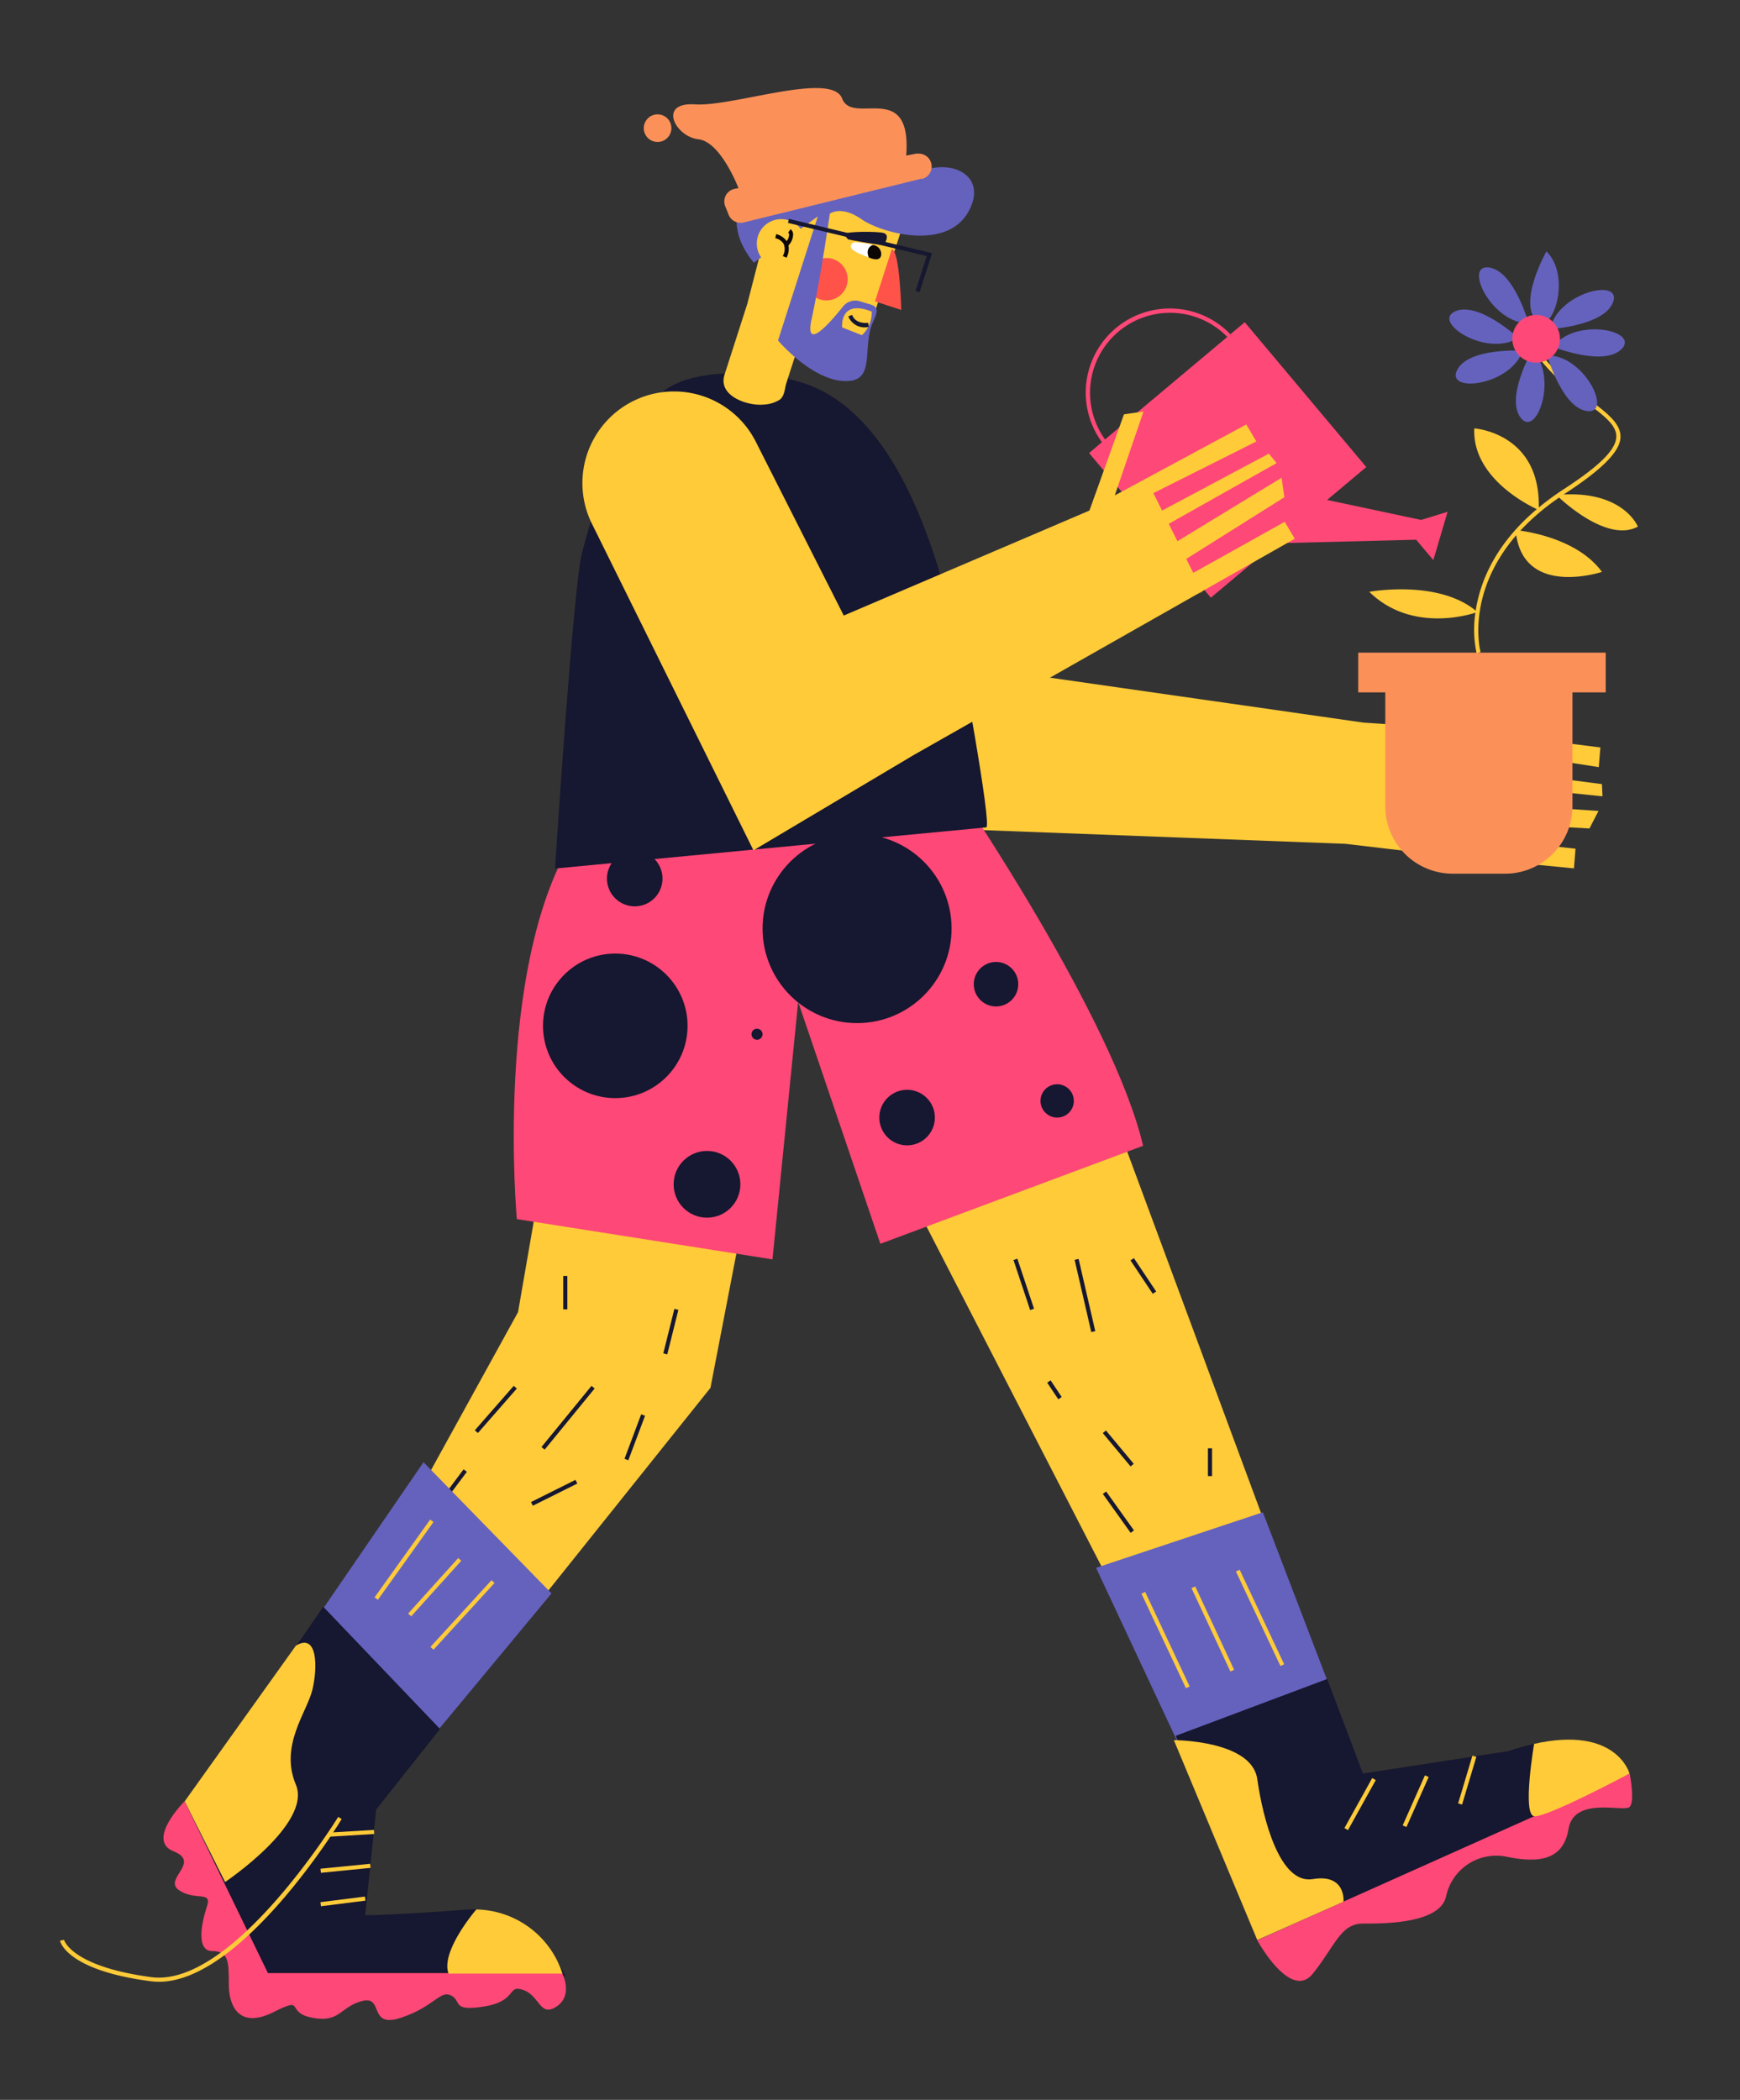 <svg id="Capa_1" data-name="Capa 1" xmlns="http://www.w3.org/2000/svg" viewBox="0 0 317.58 383.23"><rect x="0" y="0" width="317.58" height="383.23" fill="#333333" stroke="none"/><title>Mesa de trabajo 17</title><path d="M259.38,94.89l-17.16-3.65,7.15-6L227.19,58.81,224.57,61a15.35,15.35,0,0,0-23.46,19.69l-2.33,2L221,109.08l11.83-9.93,25.64-.65,3.14,3.73,2.6-8.83ZM201.69,80.2A14.6,14.6,0,0,1,224,61.49Z" fill="#fe4877"/><path d="M269.56,146.48,291.75,148l-1.65,3.2L269,150l-.44,2.82,19,2.07-.29,3.59L268,156.6l-2.55-.25-1-.12L245.57,154h0L139.77,150a16.73,16.73,0,0,1,1.61-33.37c.55,0,1.1,0,1.65.08L248.9,131.88h0l10.76.71L275,121.93l3.2,1.65L265.1,133l27,3.41-.3,3.59-20.77-3.25-.55,3.51,21.9,2.84.1,2.23L270.1,143Z" fill="#ffcb39"/><polygon points="162.52 211.06 213.3 309.68 240.63 304.39 200.05 194.83 162.52 211.06" fill="#ffcb39"/><polygon points="94.55 239.47 67.16 289.18 84.56 309.68 129.67 253.29 140.01 199.73 102.42 194.09 94.55 239.47" fill="#ffcb39"/><path d="M94.33,222.49s-4.13-45.31,10-68.8l70.39-9.58s28.41,41.59,33.92,65L160.68,227l-15-44.16-4.69,47Z" fill="#fe4877"/><path d="M125.51,69.23c-.52.15-1,.33-1.5.52-9.79,4-14.91,20.2-17.78,31.13-1.62,6.18-4.93,57.63-4.93,57.63L180,151c1.13-.11-4.83-32.31-5.34-34.55-4.09-17.78-11.53-40.71-27.5-46.36C141.3,68,131.83,67.33,125.51,69.23Z" fill="#161730"/><polygon points="200.05 286.13 230.49 275.99 248.81 323.83 222.37 333.81 200.05 286.13" fill="#6562be"/><path d="M229.47,354.1l68-30.43h0c-3.44-8-14-6.82-22.32-4.06l-26.37,4.06-6.55-17.25-27.64,10.37Z" fill="#161730"/><path d="M229.47,354.1s6.09,11.16,10.15,6.09,5.07-9.13,9.13-9.13,14.2,0,15.21-5.07a9.35,9.35,0,0,1,11.16-7.1c5.08,1,10.15,1,11.16-5.08s10.15-3,11.16-4.05,0-6.09,0-6.09Z" fill="#fe4877"/><path d="M280,318.26s-2.2,12.89,0,13.21,17.42-7.8,17.42-7.8S295.06,314.88,280,318.26Z" fill="#ffcb39"/><path d="M214.25,317.58s14.21,0,15.22,7.1,4.06,19.28,10.15,18.26,5.59,4.12,5.59,4.12l-15.74,7Z" fill="#ffcb39"/><polygon points="246.03 334 245.38 333.63 250.45 324.5 251.1 324.87 246.03 334" fill="#ffcb39"/><rect x="253.39" y="328.37" width="9.99" height="0.75" transform="translate(-146.96 431.34) rotate(-66.04)" fill="#ffcb39"/><rect x="263.26" y="324.52" width="9.09" height="0.75" transform="translate(-120.18 488.43) rotate(-73.36)" fill="#ffcb39"/><rect x="186.49" y="229.58" width="0.75" height="9.62" transform="translate(-64.53 71.11) rotate(-18.43)" fill="#161730"/><rect x="197.65" y="229.66" width="0.75" height="13.53" transform="translate(-48.08 50.57) rotate(-12.99)" fill="#161730"/><rect x="203.74" y="260.36" width="0.75" height="7.92" transform="translate(-121.91 191.93) rotate(-39.8)" fill="#161730"/><rect x="220.47" y="264.32" width="0.75" height="5.07" fill="#161730"/><rect x="208.3" y="229.22" width="0.75" height="7.32" transform="translate(-94.13 154.85) rotate(-33.69)" fill="#161730"/><rect x="192.07" y="251.84" width="0.75" height="3.66" transform="translate(-108.38 149.33) rotate(-33.69)" fill="#161730"/><rect x="203.74" y="271.63" width="0.75" height="8.73" transform="translate(-122.39 170.04) rotate(-35.54)" fill="#161730"/><rect x="85.1" y="256.85" width="10.78" height="0.75" transform="translate(-162.65 155.88) rotate(-48.8)" fill="#161730"/><rect x="102.8" y="232.87" width="0.75" height="6.09" fill="#161730"/><rect x="118.26" y="242.64" width="8.37" height="0.75" transform="translate(-142.98 303.04) rotate(-76)" fill="#161730"/><rect x="111.52" y="261.92" width="8.67" height="0.75" transform="translate(-170.42 278.67) rotate(-69.44)" fill="#161730"/><rect x="96.47" y="258.37" width="14.42" height="0.75" transform="translate(-162.23 175.14) rotate(-50.71)" fill="#161730"/><rect x="80.85" y="270.04" width="5.07" height="0.75" transform="translate(-183.02 175.01) rotate(-53.16)" fill="#161730"/><polygon points="97.25 274.8 96.92 274.13 105.03 270.08 105.37 270.75 97.25 274.8" fill="#161730"/><circle cx="112.3" cy="187.22" r="13.19" fill="#161730"/><circle cx="129.04" cy="216.14" r="6.09" fill="#161730"/><circle cx="156.43" cy="169.47" r="17.25" fill="#161730"/><circle cx="165.56" cy="203.96" r="5.07" fill="#161730"/><circle cx="192.95" cy="200.92" r="3.04" fill="#161730"/><circle cx="115.85" cy="160.34" r="5.07" fill="#161730"/><circle cx="138.17" cy="188.75" r="1.01" fill="#161730"/><circle cx="181.79" cy="179.62" r="4.06" fill="#161730"/><polygon points="77.3 266.86 100.66 290.8 67.94 330.23 46.28 312.09 77.3 266.86" fill="#6562be"/><path d="M59,293.24l-24.85,36L49.4,361.71l53.77-1s-5.07-13.19-18.26-12.18-18.26,1-18.26,1l2-19.28,11.66-14.71Z" fill="#161730"/><path d="M33.68,328.74s-7.1,7.1-2,9.13-2,5.07,1,7.1,6.09,0,5.08,3-2,8.11,1,8.11,3,2,3,6.09,2,8.12,8.11,5.07,2,0,7.1,1,5.07-2,9.13-3.05,1,5.08,7.1,3.05,7.1-5.08,9.13-4.06,0,3,6.09,2,4.06-4.06,7.1-3,3,5.08,6.09,3,1-6.09,1-6.09H48.9Z" fill="#fe4877"/><path d="M41.09,343.47S57,332.8,54,325.7s2-13.19,3-17.25,1-10.55-3-8.11l-20.29,28.4Z" fill="#ffcb39"/><path d="M81.87,360.19h20.79a16.86,16.86,0,0,0-15.72-11.71S80.34,356.13,81.87,360.19Z" fill="#ffcb39"/><rect x="60.05" y="334.21" width="8.21" height="0.75" transform="translate(-19.94 4.45) rotate(-3.44)" fill="#ffcb39"/><rect x="58.51" y="340.59" width="9.11" height="0.75" transform="translate(-33.44 7.92) rotate(-5.68)" fill="#ffcb39"/><rect x="58.5" y="346.63" width="8.18" height="0.75" transform="translate(-42.88 10.55) rotate(-7.18)" fill="#ffcb39"/><rect x="65.02" y="284.24" width="17.45" height="0.75" transform="translate(-200.68 179.12) rotate(-54.44)" fill="#ffcb39"/><rect x="72.51" y="289.31" width="13.65" height="0.75" transform="translate(-188.93 154.6) rotate(-47.96)" fill="#ffcb39"/><rect x="76.15" y="294.38" width="16.51" height="0.75" transform="translate(-190.02 158.02) rotate(-47.54)" fill="#ffcb39"/><rect x="212.36" y="289.79" width="0.75" height="19.06" transform="translate(-107.2 119.06) rotate(-25.2)" fill="#ffcb39"/><rect x="220.98" y="288.9" width="0.75" height="16.79" transform="translate(-104.96 121.51) rotate(-25.02)" fill="#ffcb39"/><polygon points="233.7 304.05 225.58 286.8 226.26 286.48 234.38 303.73 233.7 304.05" fill="#ffcb39"/><path d="M29,361.68a12.59,12.59,0,0,1-1.5-.1c-15.3-2-16.5-7.18-16.55-7.4l.74-.15s1.26,4.85,15.91,6.8c14.84,2,33.93-28.93,34.13-29.24l.63.39C61.64,333.23,44,361.68,29,361.68Z" fill="#ffcb39"/><path d="M164.82,41l-5,15.51a10.77,10.77,0,0,1-13.57,7l-.63-.1-.61,1.9c-.49,1.53-1,3.06-1.48,4.6-.32,1-.29,2.24-1.16,3a6,6,0,0,1-3,.93c-2.84.29-8.4-1.54-7.13-5.46l4.15-12.91L142,33.67Z" fill="#ffcb39"/><path d="M162.78,45.45c1.48.47,1.71,11.12,1.71,11.12L159.7,55Z" fill="#ff534a"/><circle cx="150.85" cy="50.96" r="3.87" fill="#ff534a"/><path d="M151.46,39s2.07-1.57,5.76,1,15.61,5.83,19.57-1.43-4.76-10.48-11.08-6c.69-2.4-.58-5.06-4.21-6.42-1-.36,2-3.34.95-3.17a7.27,7.27,0,0,0-4.21,1.77c-.8.84-1.21,2-1.93,2.88-1.38,1.73-3.45,2-5.53,2-2.66-.06-6.31-1.31-8.85-.21-3.78,1.63-12,9.29-4.34,18.52l11.67-8.44L142,62.14s6.9,8.15,13.26,7.35c4.32-.55,2.19-6.24,4-10.54.67-1.59,1.38-2.81-.26-3.34L157,55a2.87,2.87,0,0,0-3.14.94c-2.33,2.93-7.07,8.39-5.73,2.3C149.86,50.24,151.46,39,151.46,39Z" fill="#6562be"/><circle cx="142.58" cy="44.44" r="4.45" fill="#ffcb39"/><path d="M143.91,44.79a3.53,3.53,0,0,1-.35,2.24l-.69-.3a2.54,2.54,0,0,0,.17-2.2,2.38,2.38,0,0,0-1.53-1.06l.14-.74A3.31,3.31,0,0,1,143.58,44a1.9,1.9,0,0,0,.44-1.19.51.51,0,0,0-.17-.38l.45-.6a1.22,1.22,0,0,1,.46.87A3,3,0,0,1,143.91,44.79Z" fill="#0c0604"/><path d="M155.57,44.42a.58.58,0,0,1,.15-.11,1.51,1.51,0,0,1,.82-.06c1.23.12,4.42.36,4.3,2.2-.1,1.46-2,.64-2.94.27S154.46,45.44,155.57,44.42Z" fill="#fff"/><path d="M159.28,44.73s-1.43.43-.72,2.25c0,0,2.17,1.06,2.28-.53A1.64,1.64,0,0,0,159.28,44.73Z" fill="#0c0604"/><path d="M154.81,43.7s6.5,1.28,6.62.91,1-1.73-.14-2.08-7.23-.29-7,.19S154.19,43.09,154.81,43.7Z" fill="#161730"/><path d="M159.11,56.87a5.65,5.65,0,0,1-1.79,4.3l-3.61-1.41S153.16,54.5,159.11,56.87Z" fill="#ffcb39"/><path d="M158,59.74a3.2,3.2,0,0,1-3.17-2l.7-.26c.65,1.76,2.89,1.44,2.92,1.43l.11.75A4.6,4.6,0,0,1,158,59.74Z" fill="#161730"/><path d="M168.22,32.6l-32.48,8a2.36,2.36,0,0,1-2.75-1.4l-.62-1.55a2.35,2.35,0,0,1,1.74-3.19l.68-.13c-.81-2-3.72-8.5-7.31-8.91-4.26-.48-7.51-6.83-.6-6.37s24.91-6.1,26.82-1.07,12.74-3.57,11.7,10.41l1.81-.35a2.28,2.28,0,0,1,.45,0,2.35,2.35,0,0,1,.56,4.64Z" fill="#fb9159"/><circle cx="120.02" cy="23.39" r="2.52" fill="#fb9159"/><polygon points="167.82 53.34 167.1 53.11 169.15 46.74 143.82 40.68 143.99 39.95 170.12 46.2 167.82 53.34" fill="#161730"/><path d="M293.07,119.11v7.25H287v20.79a12.3,12.3,0,0,1-12.3,12.3h-9.57a12.3,12.3,0,0,1-12.29-12.3V126.36h-4.94v-7.25Z" fill="#fb9159"/><polygon points="219.51 107.98 218.57 108.45 219.48 107.94 219.51 107.98" fill="#ffcb39"/><path d="M236.32,98.32l-69.53,39.46-29.27,17.41L108,95.51a16.72,16.72,0,1,1,30.05-14.69L154,112.34l44.84-19.16,6.3-17.56,3.57-.51-5.24,15.3,24-12.94,1.84,3.1L210.51,90l1.59,3.18,19.49-10.39L233,84.52,213.32,95.6l1.59,3.17,19-11.58.51,3.56L216.52,102l1.27,2.55,16.69-9.32Z" fill="#ffcb39"/><path d="M277.48,96.85c2.65.37,10.84,1.94,14.9,7.52,0,0-13.91,4.63-15.64-6.69-9.31,10.8-6.55,21.2-6.51,21.33l-.72.21a20.29,20.29,0,0,1-.22-7.4c-2,.65-12.08,3.35-19.37-3.81,0,0,12.4-2.3,19.42,3.43.78-5.08,3.43-12,11.16-18.52-2-.92-11.84-6-11.41-14.74,0,0,12.05.8,11.76,14.45a48.65,48.65,0,0,1,4.5-3.31C292,85,294.94,82.05,295,79.73c.08-2.1-2.18-3.81-5.3-6.18a43.16,43.16,0,0,1-9.53-9.1l.61-.44A42.21,42.21,0,0,0,290.18,73c3.17,2.41,5.68,4.32,5.59,6.81s-3.08,5.66-10,10.19l-.37.25c11-.54,13.54,5.86,13.54,5.86-5.08,2.74-12.42-3.5-14.37-5.3A42.06,42.06,0,0,0,277.48,96.85Z" fill="#ffcb39"/><path d="M282.25,45.88s-4.95,8.73-2.05,12.38S287.08,50.61,282.25,45.88Z" fill="#6562be"/><path d="M279.64,63.92s-4.95,8.73-2.05,12.38S284.47,68.65,279.64,63.92Z" fill="#6562be"/><path d="M277.12,61.66s-7.38-6.8-11.59-4.81S271.42,65.3,277.12,61.66Z" fill="#6562be"/><path d="M283.47,63.3s9.31,3.72,12.54.36S287.5,57.87,283.47,63.3Z" fill="#6562be"/><path d="M282.93,60.06s10-.59,11.51-5S284.27,53.43,282.93,60.06Z" fill="#6562be"/><path d="M277.91,64s-10-.6-12,3.61S275.8,70.37,277.91,64Z" fill="#6562be"/><path d="M282.39,64.87s2.72,9.65,7.35,10.16S289.15,64.75,282.39,64.87Z" fill="#6562be"/><path d="M279,59s-2.68-9.66-7.3-10.19S272.28,59.06,279,59Z" fill="#6562be"/><circle cx="280.37" cy="61.83" r="4.35" fill="#fe4877"/></svg>